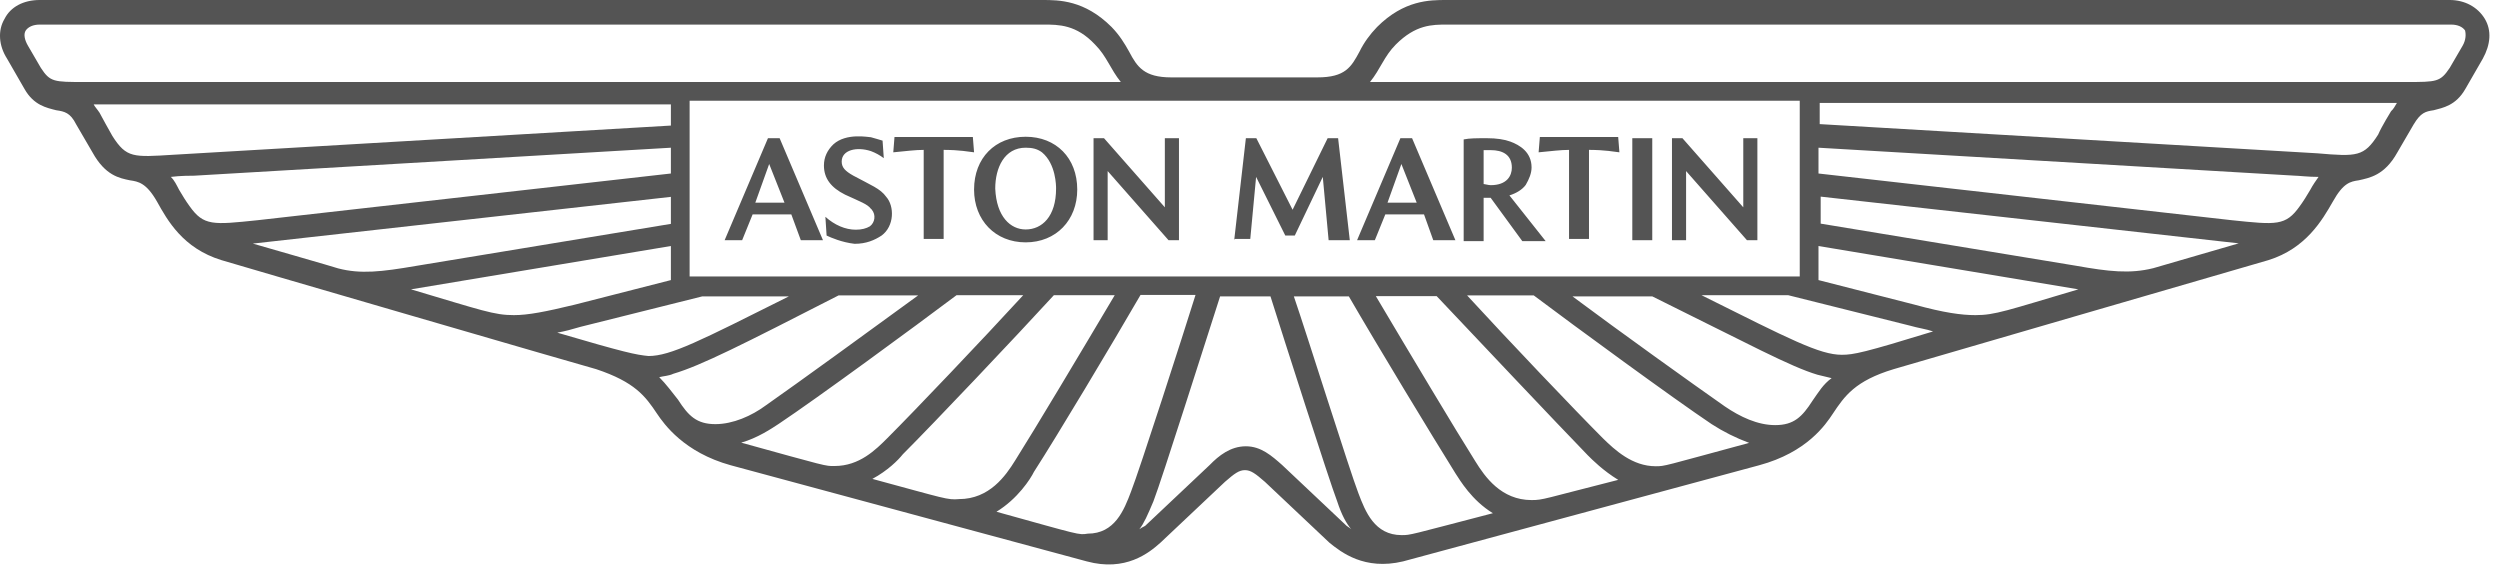 <?xml version="1.0" encoding="UTF-8"?> <svg xmlns="http://www.w3.org/2000/svg" width="177" height="40" viewBox="0 0 177 40" fill="none"><path d="M53.475 14.351H55.543L54.458 11.611L53.475 14.351ZM51.305 17.004L54.371 9.785H55.198L58.265 17.004H56.697L56.025 15.178H53.286L52.545 17.004H51.305ZM58.523 16.677L58.437 15.35C59.092 15.936 59.85 16.263 60.591 16.263C61.004 16.263 61.332 16.177 61.59 16.022C61.952 15.746 62.021 15.212 61.728 14.85C61.711 14.833 61.694 14.799 61.659 14.781C61.418 14.454 60.918 14.282 59.833 13.782C58.834 13.283 58.334 12.628 58.334 11.715C58.334 11.129 58.575 10.629 59.006 10.216C59.919 9.389 61.487 9.716 61.659 9.716C61.986 9.802 62.245 9.889 62.486 9.957L62.572 11.198C62.297 10.991 61.986 10.819 61.659 10.698C60.66 10.371 59.592 10.612 59.592 11.439C59.592 11.853 59.833 12.111 60.419 12.438C61.659 13.11 62.331 13.351 62.745 13.937C63.33 14.592 63.33 16.005 62.417 16.677C61.917 17.004 61.332 17.262 60.505 17.262C59.609 17.159 58.851 16.832 58.523 16.677ZM65.398 17.004V10.612C64.812 10.612 64.157 10.698 63.244 10.784L63.33 9.699H68.878L68.964 10.784C67.81 10.612 67.138 10.612 66.81 10.612V16.918H65.398V17.004ZM72.617 16.246C73.771 16.246 74.77 15.333 74.77 13.351C74.77 13.179 74.77 11.611 73.771 10.784C73.444 10.543 73.099 10.457 72.617 10.457C71.118 10.457 70.463 11.87 70.463 13.351C70.549 15.35 71.548 16.246 72.617 16.246ZM72.617 17.159C70.463 17.159 68.964 15.591 68.964 13.42C68.964 11.181 70.463 9.682 72.617 9.682C74.77 9.682 76.269 11.181 76.269 13.42C76.269 15.591 74.77 17.159 72.617 17.159ZM77.423 17.004V9.785H78.164L82.471 14.678V9.785H83.471V17.004H82.73L78.422 12.111V17.004H77.423ZM87.381 17.004L88.208 9.785H88.949L91.516 14.85L93.997 9.785H94.738L95.565 17.004H94.066L93.653 12.524L91.671 16.677H90.999L88.932 12.524L88.519 16.918H87.364L87.381 17.004ZM98.235 14.351H100.303L99.218 11.611L98.235 14.351ZM96.082 17.004L99.148 9.785H99.975L103.042 17.004H101.474L100.82 15.178H98.08L97.34 17.004H96.082ZM104.955 13.024C105.127 13.024 105.368 13.11 105.54 13.11C106.695 13.11 107.039 12.438 107.039 11.87C107.039 10.957 106.385 10.629 105.54 10.629H105.041V13.041L104.955 13.024ZM103.628 17.09V9.871C104.041 9.785 104.541 9.785 105.282 9.785C105.954 9.785 106.522 9.871 106.936 10.026C107.591 10.268 108.435 10.767 108.435 11.853C108.435 12.266 108.262 12.68 108.021 13.093C107.78 13.42 107.367 13.679 106.867 13.834L109.434 17.073H107.78L105.54 14.006H105.041V17.073H103.628V17.09ZM111.088 17.004V10.612C110.502 10.612 109.848 10.698 108.934 10.784L109.021 9.699H114.568L114.654 10.784C113.5 10.612 112.828 10.612 112.501 10.612V16.918H111.088V17.004ZM115.567 9.785H116.98V17.004H115.567V9.785ZM118.376 17.004V9.785H119.117L123.424 14.678V9.785H124.423V17.004H123.682L119.375 12.111V17.004H118.376Z" fill="#545454"></path><path d="M175.921 1.327C175.421 0.5 174.508 0 173.44 0H102.389C101.235 0 99.408 -4.27193e-06 97.496 1.912C96.996 2.429 96.566 3.015 96.255 3.652C95.67 4.738 95.256 5.479 93.275 5.479H82.921C81.008 5.479 80.509 4.738 79.94 3.652C79.613 3.067 79.268 2.498 78.7 1.912C76.787 -4.27193e-06 74.961 0 73.807 0H2.808C1.653 0 0.74 0.5 0.327 1.327C-0.173 2.154 -0.087 3.239 0.499 4.152L1.739 6.306C2.394 7.46 3.307 7.632 3.979 7.805C4.565 7.891 4.978 7.977 5.392 8.804L6.546 10.785C7.459 12.439 8.459 12.611 9.199 12.766C9.785 12.852 10.354 12.939 11.112 14.265C11.853 15.592 12.938 17.573 15.677 18.417C15.918 18.503 42.123 26.136 42.209 26.136C44.949 27.049 45.69 28.048 46.517 29.289C47.016 30.029 48.429 32.028 51.737 32.941L76.942 39.746C79.682 40.487 81.336 39.161 82.162 38.42L86.728 34.113C87.4 33.527 87.727 33.286 88.141 33.286C88.554 33.286 88.882 33.527 89.554 34.113L94.119 38.42C94.946 39.092 96.6 40.401 99.339 39.746L124.545 32.941C127.939 32.028 129.266 30.047 129.765 29.289C130.592 28.048 131.333 26.963 134.072 26.136C134.072 26.136 160.277 18.503 160.604 18.417C163.258 17.59 164.412 15.592 165.17 14.265C165.911 12.939 166.41 12.852 166.996 12.766C167.737 12.594 168.822 12.439 169.736 10.785L170.89 8.804C171.389 7.977 171.717 7.891 172.303 7.805C172.957 7.632 173.87 7.477 174.542 6.306L175.783 4.152C176.334 3.153 176.42 2.154 175.921 1.327ZM127.422 7.133V19.572H48.825V7.133H127.422ZM99.236 37.886C97.324 37.886 96.669 36.232 96.169 34.905C95.584 33.406 92.517 23.638 91.604 20.984H95.498C97.565 24.551 101.39 30.856 103.044 33.51C103.371 34.009 104.198 35.422 105.697 36.335C99.736 37.886 99.891 37.886 99.236 37.886ZM108.436 35.405C106.283 35.405 105.128 33.751 104.456 32.665C103.044 30.426 99.822 25.033 97.41 20.967H101.717C104.456 23.862 110.176 29.926 112.416 32.235C112.743 32.562 113.501 33.32 114.57 33.975C109.263 35.319 109.263 35.405 108.436 35.405ZM117.223 33.01C115.569 33.01 114.328 31.856 113.484 31.029C111.503 29.047 106.765 24.068 103.871 20.916H108.591C111.572 23.155 118.463 28.203 121.185 30.029C122.012 30.564 122.908 31.012 123.839 31.356C117.722 33.01 117.895 33.01 117.223 33.01ZM128.335 28.358C127.594 29.513 127.009 30.098 125.682 30.098C124.442 30.098 123.201 29.513 122.116 28.772C119.876 27.204 114.656 23.465 111.331 20.984H116.982C123.856 24.378 126.767 25.963 128.68 26.532L129.679 26.773C129.076 27.204 128.749 27.773 128.335 28.358ZM130.403 25.119C128.835 25.119 126.75 24.034 120.462 20.898H126.595L135.209 23.052C135.795 23.224 136.364 23.293 136.863 23.465C131.988 24.964 131.23 25.119 130.403 25.119ZM147.149 20.485C142.084 21.984 141.257 22.311 139.861 22.311C138.862 22.311 137.621 22.139 135.554 21.57L128.749 19.83V17.418L147.149 20.485ZM152.455 18.986C150.801 19.399 149.302 19.227 146.977 18.814L128.904 15.833V13.921L158.502 17.229L152.455 18.986ZM163.568 13.438C163.327 13.852 163.068 14.265 162.827 14.593C161.828 16.005 161.173 15.919 158.02 15.592L128.749 12.284V10.458L162.5 12.439C162.741 12.439 163.413 12.525 164.153 12.525C163.981 12.766 163.74 13.111 163.568 13.438ZM169.288 7.873C169.288 7.873 168.616 8.959 168.374 9.527C167.375 11.095 166.876 11.095 164.067 10.854L128.835 8.787V7.288H169.701C169.546 7.546 169.46 7.718 169.288 7.873ZM174.353 3.239L173.44 4.807C172.768 5.806 172.527 5.806 170.373 5.806H96.996C97.737 4.893 97.996 3.98 98.823 3.153C100.235 1.74 101.39 1.74 102.475 1.74H173.526C174.025 1.74 174.353 1.912 174.525 2.154C174.594 2.412 174.594 2.825 174.353 3.239ZM80.664 37.472C80.991 37.059 81.249 36.473 81.663 35.491C82.249 33.992 85.47 23.793 86.383 20.984H89.95C90.863 23.879 94.102 34.009 94.671 35.491C94.998 36.49 95.325 37.059 95.67 37.472C95.584 37.386 95.429 37.3 95.342 37.231L90.777 32.924C90.036 32.269 89.278 31.597 88.21 31.597C87.124 31.597 86.297 32.252 85.643 32.924L81.077 37.231C80.905 37.317 80.75 37.403 80.664 37.472ZM70.55 36.232C72.049 35.319 72.962 33.906 73.204 33.406C74.858 30.839 78.682 24.447 80.75 20.881H84.643C83.817 23.534 80.664 33.32 80.078 34.802C79.578 36.128 78.924 37.782 77.011 37.782C76.356 37.886 76.511 37.886 70.55 36.232ZM61.764 33.906C62.849 33.32 63.59 32.579 63.917 32.166C66.157 29.926 71.963 23.793 74.616 20.898H78.924C76.511 24.964 73.29 30.357 71.877 32.596C71.205 33.682 70.051 35.336 67.897 35.336C67.07 35.405 66.984 35.319 61.764 33.906ZM52.478 31.339C53.632 31.012 54.631 30.34 55.131 30.012C57.87 28.186 64.744 23.138 67.725 20.898H72.446C69.551 24.051 64.813 29.03 62.832 31.012C62.005 31.838 60.851 32.993 59.093 32.993C58.439 33.01 58.525 33.01 52.478 31.339ZM46.672 26.704C46.999 26.618 47.343 26.618 47.671 26.463C49.652 25.877 52.564 24.396 59.369 20.916H65.003C61.609 23.396 56.457 27.135 54.218 28.703C53.218 29.444 51.892 30.029 50.651 30.029C49.325 30.029 48.739 29.444 47.998 28.289C47.585 27.773 47.171 27.204 46.672 26.704ZM39.453 23.552C39.952 23.465 40.538 23.31 41.107 23.138L49.721 20.984H55.854C49.549 24.137 47.481 25.206 45.913 25.206C45.018 25.119 44.26 24.964 39.453 23.552ZM47.499 17.418V19.83L40.693 21.57C38.626 22.07 37.385 22.311 36.386 22.311C34.973 22.311 34.146 21.984 29.098 20.485L47.499 17.418ZM17.9 17.246L47.499 13.938V15.85L29.426 18.831C27.014 19.244 25.532 19.417 23.947 19.003C23.947 18.986 17.9 17.246 17.9 17.246ZM12.094 12.525C12.766 12.439 13.507 12.439 13.748 12.439L47.499 10.458V12.284L18.227 15.592C15.074 15.919 14.42 16.005 13.42 14.593C13.179 14.265 12.921 13.852 12.68 13.438C12.507 13.111 12.352 12.766 12.094 12.525ZM6.632 7.391H47.499V8.89L12.266 10.957C9.441 11.13 8.958 11.199 7.959 9.631C7.649 9.079 7.339 8.528 7.046 7.977C6.874 7.718 6.701 7.546 6.632 7.391ZM1.826 2.154C1.998 1.912 2.325 1.74 2.825 1.74H73.876C74.961 1.74 76.201 1.74 77.528 3.153C78.355 3.98 78.613 4.893 79.354 5.806H5.96C3.807 5.806 3.548 5.806 2.894 4.807L1.981 3.239C1.739 2.825 1.653 2.412 1.826 2.154Z" fill="#545454"></path></svg> 